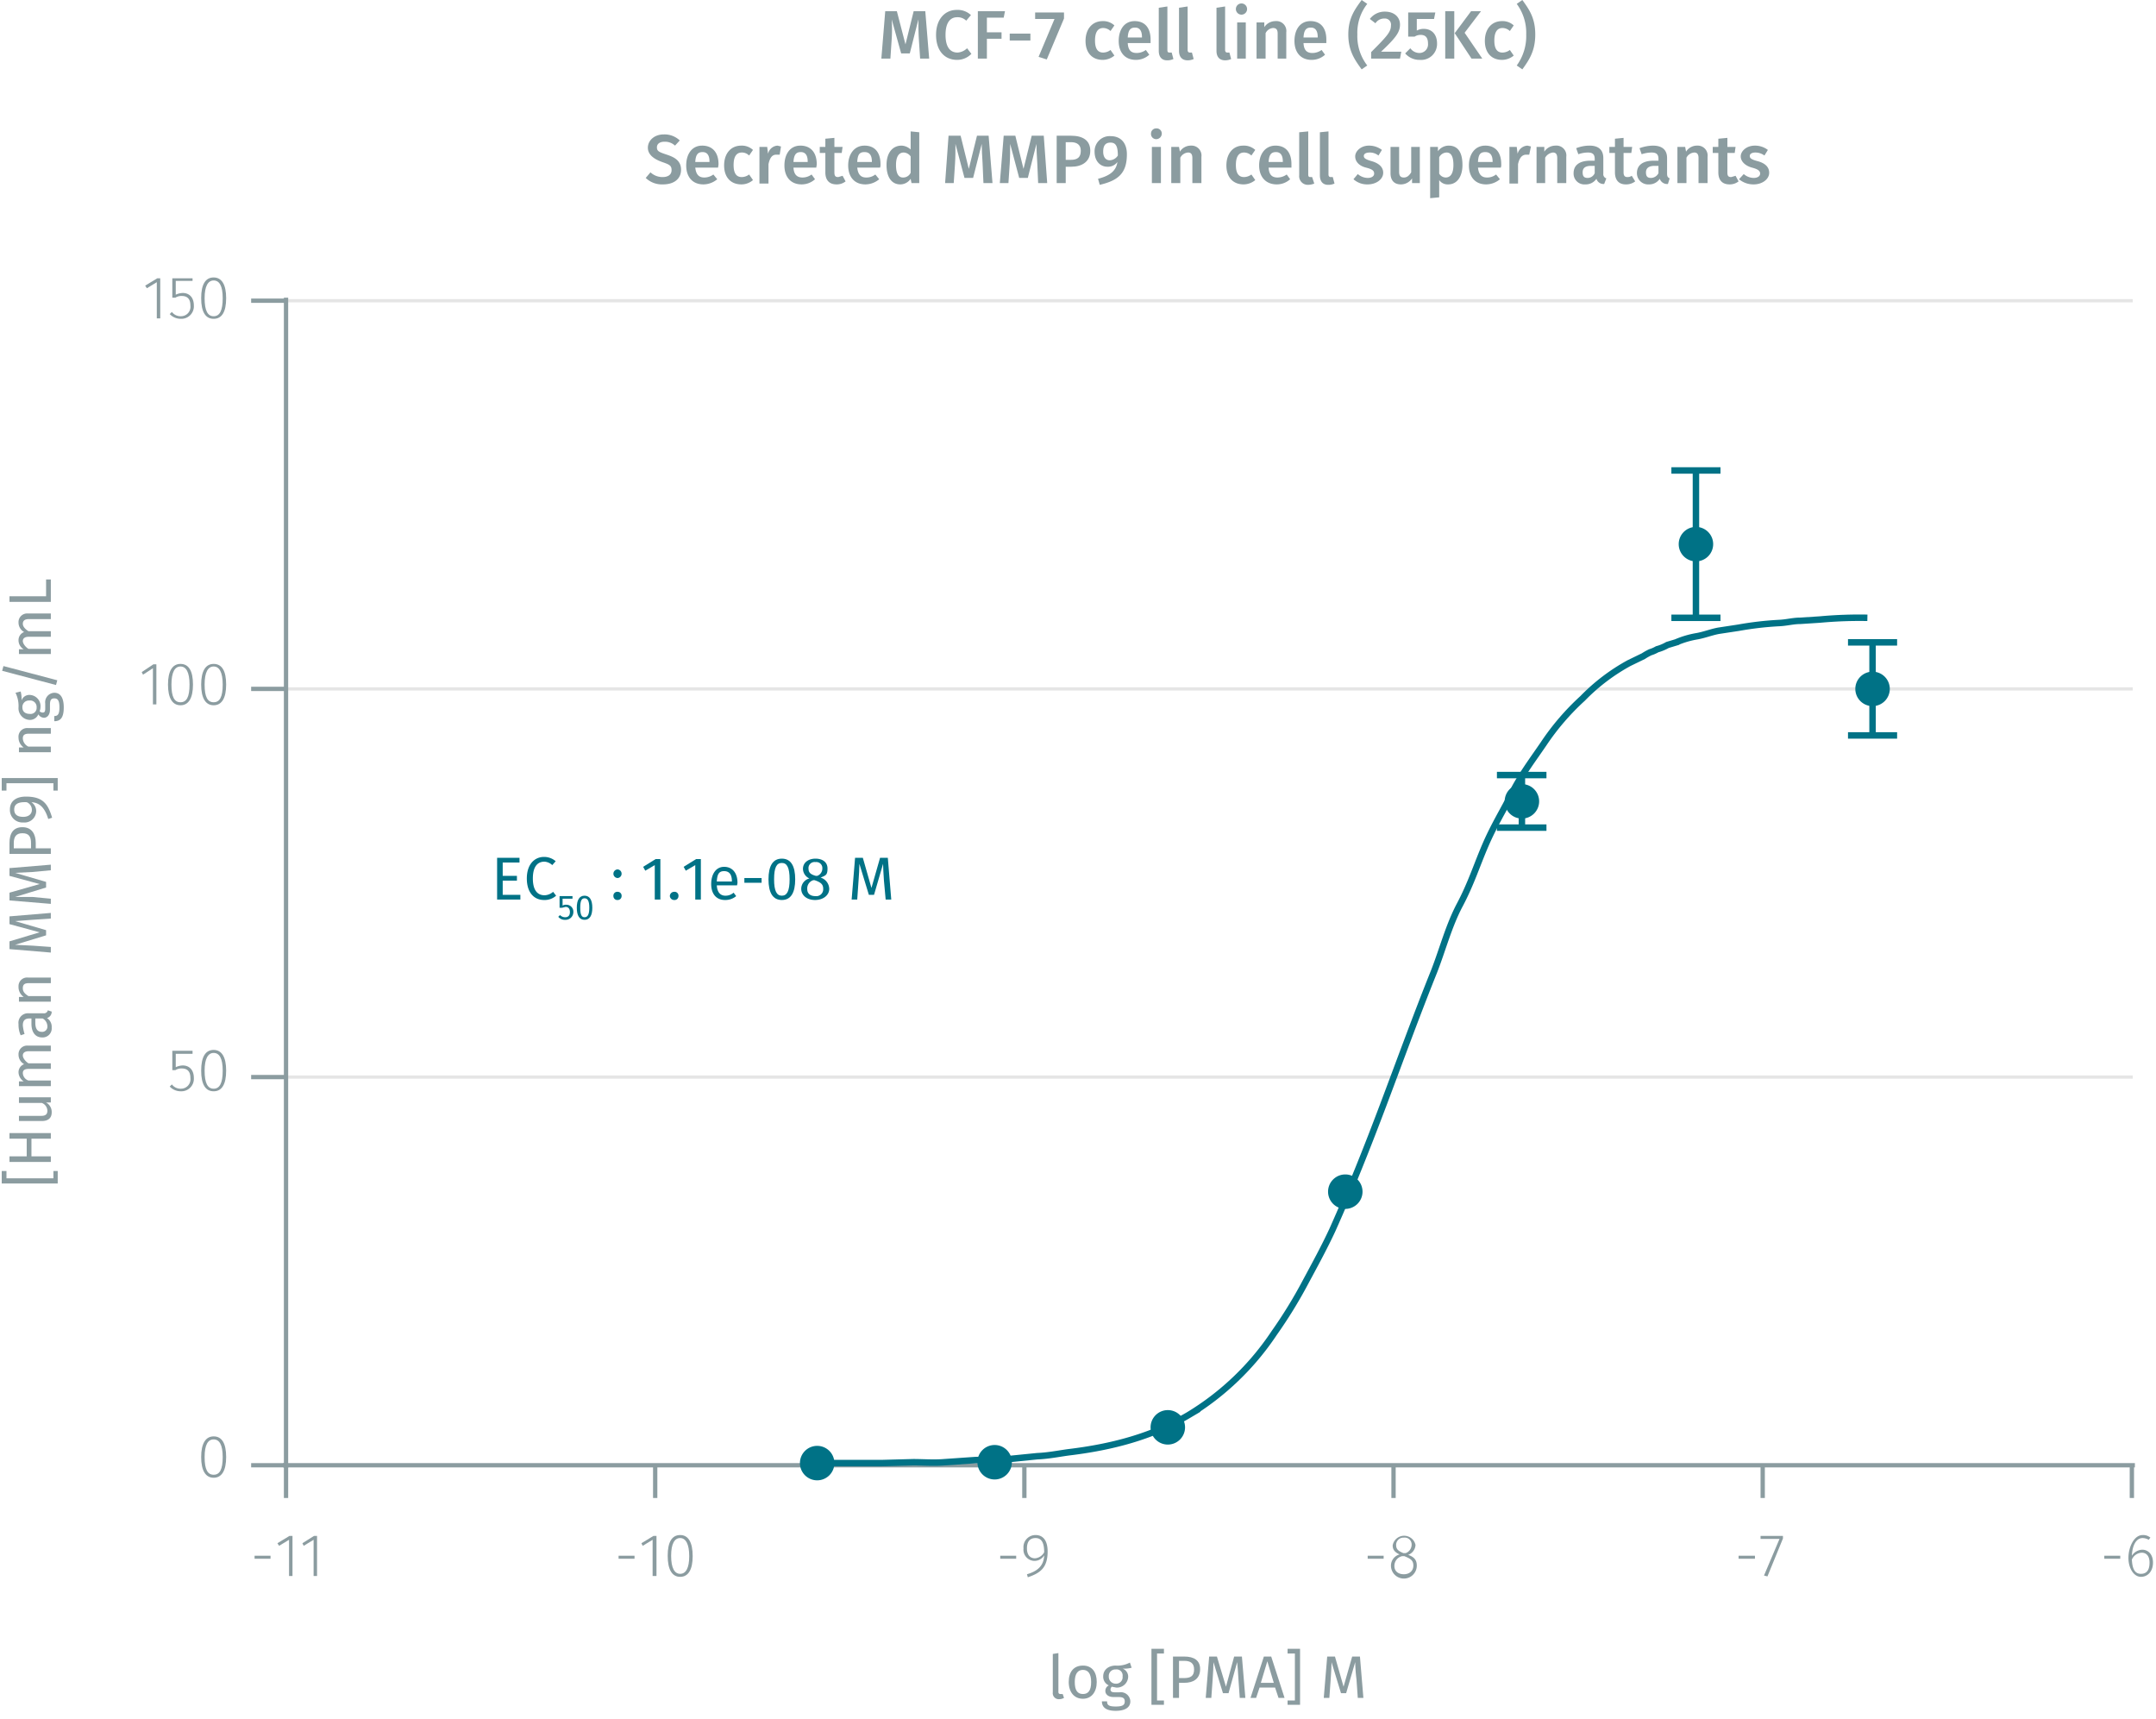 <?xml version="1.0" encoding="utf-8"?><svg version="1.1" xmlns="http://www.w3.org/2000/svg" xmlns:xlink="http://www.w3.org/1999/xlink" viewBox="0 0 500.5 399"><defs><symbol id="_1-deep-blue-circle" data-name="1-deep-blue-circle" viewBox="0 0 8 8"><path d="M8,4A4,4,0,1,1,4,0,4,4,0,0,1,8,4" fill="#007286" fill-rule="evenodd"/></symbol></defs><title>assay-validation</title><line x1="66.4" y1="250" x2="495.1" y2="250" fill="none" stroke="#e5e5e5" stroke-miterlimit="10" stroke-width="0.75"/><line x1="66.4" y1="159.9" x2="495.1" y2="159.9" fill="none" stroke="#e5e5e5" stroke-miterlimit="10" stroke-width="0.75"/><line x1="66.4" y1="69.8" x2="495.1" y2="69.8" fill="none" stroke="#e5e5e5" stroke-miterlimit="10" stroke-width="0.75"/><path d="M62.8,361.1v.7H59.1v-.7Z" fill="#8b9ca0"/><path d="M67.1,365.8v-8.4l-2.3,1.4-.4-.6,2.8-1.7h.7v9.3Z" fill="#8b9ca0"/><path d="M72.8,365.8v-8.4l-2.3,1.4-.3-.6,2.7-1.7h.7v9.3Z" fill="#8b9ca0"/><path d="M147.3,361.1v.7h-3.7v-.7Z" fill="#8b9ca0"/><path d="M151.5,365.8v-8.4l-2.3,1.4-.3-.6,2.8-1.7h.7v9.3Z" fill="#8b9ca0"/><path d="M160.8,361.2c0,3.1-1,4.8-2.9,4.8s-2.9-1.7-2.9-4.9,1-4.8,2.9-4.8S160.8,358,160.8,361.2Zm-5-.1c0,2.9.8,4.2,2.1,4.2s2.1-1.3,2.1-4.1-.8-4.2-2.1-4.2S155.8,358.3,155.8,361.1Z" fill="#8b9ca0"/><path d="M235.9,361.1v.7h-3.7v-.7Z" fill="#8b9ca0"/><path d="M243.2,360.1c0,3.7-1.6,5-4.6,6l-.2-.7c2.4-.7,3.9-1.9,4-4.4a2.6,2.6,0,0,1-2.3,1.3,2.6,2.6,0,0,1-2.5-2.9,2.8,2.8,0,0,1,2.8-3.1C242.3,356.3,243.2,357.8,243.2,360.1Zm-.8.2c0-2.2-.6-3.3-2-3.3s-2,.9-2,2.4.7,2.3,1.9,2.3A2.7,2.7,0,0,0,242.4,360.3Z" fill="#8b9ca0"/><path d="M321.2,361.1v.7h-3.7v-.7Z" fill="#8b9ca0"/><path d="M328.9,363.4a3,3,0,0,1-6,0,2.7,2.7,0,0,1,2-2.6c-1.1-.5-1.6-1.1-1.6-2.1a2.7,2.7,0,0,1,5.3-.1,2.6,2.6,0,0,1-1.7,2.3C328.3,361.4,328.9,362.1,328.9,363.4Zm-.8,0c0-1.2-.6-1.6-2.1-2.2h-.5a2.3,2.3,0,0,0-1.8,2.3c0,1.2.9,1.9,2.2,1.9S328.1,364.6,328.1,363.4Zm-2.3-2.9h.5a2.1,2.1,0,0,0,1.4-1.9,1.6,1.6,0,0,0-1.8-1.7,1.7,1.7,0,0,0-1.8,1.7C324.1,359.6,324.6,360,325.8,360.5Z" fill="#8b9ca0"/><path d="M407.4,361.1v.7h-3.8v-.7Z" fill="#8b9ca0"/><path d="M410.3,365.9l-.8-.2,3.6-8.5h-4.4v-.7h5.2v.6Z" fill="#8b9ca0"/><path d="M492.2,361.1v.7h-3.7v-.7Z" fill="#8b9ca0"/><path d="M499.8,362.7c0,2-1.2,3.3-2.8,3.3s-2.9-1.9-2.9-4.4,1.3-5.3,3.3-5.3a2.6,2.6,0,0,1,1.8.6l-.4.5a2.9,2.9,0,0,0-1.4-.4c-1.5,0-2.4,1.7-2.5,4.1a3,3,0,0,1,2.4-1.4C498.6,359.7,499.8,360.7,499.8,362.7Zm-.8,0c0-1.6-.8-2.3-1.8-2.3a2.6,2.6,0,0,0-2.3,1.6c.1,2,.6,3.3,2.1,3.3S499,364.2,499,362.7Z" fill="#8b9ca0"/><path d="M65.7,340.1H495.6m-429.2,0v7.6m85.7-7.6v7.6m85.7-7.6v7.6m85.7-7.6v7.6m85.7-7.6v7.6m85.7-7.6v7.6" fill="none" stroke="#8b9ca0" stroke-miterlimit="10"/><path d="M52.5,338.2c0,3.1-1,4.8-2.9,4.8s-2.9-1.7-2.9-4.8,1-4.8,2.9-4.8S52.5,335,52.5,338.2Zm-5,0c0,2.9.7,4.1,2.1,4.1s2.1-1.2,2.1-4.1-.8-4.1-2.1-4.1S47.5,335.3,47.5,338.2Z" fill="#8b9ca0"/><path d="M40.8,244.6v3.1a4.2,4.2,0,0,1,1.6-.4c1.6,0,2.6,1.1,2.6,2.9a2.9,2.9,0,0,1-3,3.1,3.5,3.5,0,0,1-2.6-1.1l.5-.5a2.5,2.5,0,0,0,2.1,1,2.2,2.2,0,0,0,2.2-2.5c0-1.6-.8-2.2-2-2.2a2.6,2.6,0,0,0-1.5.4H40v-4.5h4.7v.7Z" fill="#8b9ca0"/><path d="M52.5,248.5c0,3.2-1,4.8-2.9,4.8s-2.9-1.6-2.9-4.8,1-4.8,2.9-4.8S52.5,245.4,52.5,248.5Zm-5,0c0,2.9.7,4.2,2.1,4.2s2.1-1.3,2.1-4.2-.8-4.1-2.1-4.1S47.5,245.7,47.5,248.5Z" fill="#8b9ca0"/><path d="M35.5,163.5v-8.4l-2.3,1.5-.3-.6,2.7-1.8h.7v9.3Z" fill="#8b9ca0"/><path d="M44.8,158.9c0,3.1-1,4.8-2.9,4.8S39,162,39,158.9s1-4.8,2.9-4.8S44.8,155.7,44.8,158.9Zm-5,0c0,2.9.7,4.1,2.1,4.1s2.1-1.2,2.1-4.1-.8-4.2-2.1-4.2S39.8,156,39.8,158.9Z" fill="#8b9ca0"/><path d="M52.5,158.9c0,3.1-1,4.8-2.9,4.8s-2.9-1.7-2.9-4.8,1-4.8,2.9-4.8S52.5,155.7,52.5,158.9Zm-5,0c0,2.9.7,4.1,2.1,4.1s2.1-1.2,2.1-4.1-.8-4.2-2.1-4.2S47.5,156,47.5,158.9Z" fill="#8b9ca0"/><path d="M36.4,73.9V65.5l-2.3,1.4-.4-.6,2.8-1.7h.7v9.3Z" fill="#8b9ca0"/><path d="M40.8,65.2v3.2a4.2,4.2,0,0,1,1.6-.4C44,68,45,69.1,45,70.9A2.9,2.9,0,0,1,42,74a3.5,3.5,0,0,1-2.6-1.1l.5-.5a2.5,2.5,0,0,0,2.1,1,2.2,2.2,0,0,0,2.2-2.5c0-1.6-.8-2.2-2-2.2a2.6,2.6,0,0,0-1.5.4H40V64.6h4.7v.6Z" fill="#8b9ca0"/><path d="M52.5,69.2c0,3.2-1,4.8-2.9,4.8s-2.9-1.6-2.9-4.8,1-4.8,2.9-4.8S52.5,66.1,52.5,69.2Zm-5,0c0,2.9.7,4.2,2.1,4.2s2.1-1.3,2.1-4.2-.8-4.1-2.1-4.1S47.5,66.4,47.5,69.2Z" fill="#8b9ca0"/><path d="M66.4,340.7V69.1m0,271H58.3M66.4,250H58.3m8.1-90.1H58.3m8.1-90.1H58.3" fill="none" stroke="#8b9ca0" stroke-miterlimit="10"/><path d="M189.7,339.6h14.9l7.4-.2c2.3,0,4.8.2,7.2,0l7.2-.5c2.5-.1,4.9.1,7.4-.2l7-.7c2.5-.1,5-.6,7.2-.9,10-1.2,19.4-3.6,28-8.7a63.1,63.1,0,0,0,19.8-19,108,108,0,0,0,7.2-11.7c2.2-4.1,4.4-8.1,6.3-12.2,4.3-9.6,8.1-19.2,11.8-29s7.7-20.8,11.8-31c2-5.1,3.4-10.6,6-15.5s4-9.4,6-14,4.1-7.9,6.1-11.9,4.7-7.6,7.3-11.4a57.3,57.3,0,0,1,9.1-10.6,45.3,45.3,0,0,1,10.8-8.2l3.3-1.6a12.9,12.9,0,0,1,1.6-.9,7.7,7.7,0,0,0,1.6-.7,10.1,10.1,0,0,0,2.4-1l2-.6a21,21,0,0,1,4.7-1.4c1.8-.3,3.5-1,5.2-1.3l4.6-.7a76.2,76.2,0,0,1,9.6-1.1c1.7-.1,3.1-.5,4.7-.5l4.6-.3a100.2,100.2,0,0,1,11-.4" fill="none" stroke="#007286" stroke-miterlimit="10" stroke-width="1.5"/><line x1="353.3" y1="179.9" x2="353.3" y2="186" fill="none" stroke="#007286" stroke-miterlimit="10" stroke-width="1.5"/><line x1="347.5" y1="179.9" x2="359" y2="179.9" fill="none" stroke="#007286" stroke-miterlimit="10" stroke-width="1.5"/><line x1="353.3" y1="186" x2="353.3" y2="192.1" fill="none" stroke="#007286" stroke-miterlimit="10" stroke-width="1.5"/><line x1="347.5" y1="192.1" x2="359" y2="192.1" fill="none" stroke="#007286" stroke-miterlimit="10" stroke-width="1.5"/><line x1="393.7" y1="109.2" x2="393.7" y2="126.3" fill="none" stroke="#007286" stroke-miterlimit="10" stroke-width="1.5"/><line x1="388" y1="109.2" x2="399.4" y2="109.2" fill="none" stroke="#007286" stroke-miterlimit="10" stroke-width="1.5"/><line x1="393.7" y1="126.3" x2="393.7" y2="143.4" fill="none" stroke="#007286" stroke-miterlimit="10" stroke-width="1.5"/><line x1="388" y1="143.4" x2="399.4" y2="143.4" fill="none" stroke="#007286" stroke-miterlimit="10" stroke-width="1.5"/><line x1="434.7" y1="149.1" x2="434.7" y2="159.9" fill="none" stroke="#007286" stroke-miterlimit="10" stroke-width="1.5"/><line x1="429" y1="149.1" x2="440.4" y2="149.1" fill="none" stroke="#007286" stroke-miterlimit="10" stroke-width="1.5"/><line x1="434.7" y1="159.9" x2="434.7" y2="170.7" fill="none" stroke="#007286" stroke-miterlimit="10" stroke-width="1.5"/><line x1="429" y1="170.7" x2="440.4" y2="170.7" fill="none" stroke="#007286" stroke-miterlimit="10" stroke-width="1.5"/><path d="M213.6,13.6,213.3,9c-.1-1.6-.1-3.3-.1-4.5l-2,7.9h-2L207,4.5a35.3,35.3,0,0,1,0,4.6l-.3,4.5h-2.1l.9-11h2.7l2,7.7,1.9-7.7h2.7l.9,11Z" fill="#8b9ca0"/><path d="M225.4,3.5l-1.1,1.3a2.8,2.8,0,0,0-2.1-.8c-1.5,0-2.7,1.1-2.7,4.1s1.2,4.1,2.8,4.1a3.5,3.5,0,0,0,2.2-1l1,1.3a4.6,4.6,0,0,1-3.3,1.4c-2.9,0-4.9-2.1-4.9-5.8s2.1-5.8,4.8-5.8A4.5,4.5,0,0,1,225.4,3.5Z" fill="#8b9ca0"/><path d="M229.1,4.1V7.5h3.4V9h-3.4v4.6H227V2.6h6.3L233,4.1Z" fill="#8b9ca0"/><path d="M239.2,7.8V9.4h-4.8V7.8Z" fill="#8b9ca0"/><path d="M243,13.8l-1.9-.6,3.7-8.8h-4.5V2.9H247V4.3Z" fill="#8b9ca0"/><path d="M258.7,5.9l-.9,1.3a2.5,2.5,0,0,0-1.7-.7c-1.2,0-1.9.9-1.9,2.9s.7,2.8,1.9,2.8a2.9,2.9,0,0,0,1.7-.6l.9,1.3a4.3,4.3,0,0,1-2.7,1c-2.5,0-4-1.7-4-4.4s1.5-4.6,4-4.6A3.8,3.8,0,0,1,258.7,5.9Z" fill="#8b9ca0"/><path d="M267.1,10h-5.3c.1,1.8.9,2.3,2.1,2.3a3.7,3.7,0,0,0,2.1-.7l.8,1.1a4.6,4.6,0,0,1-3.1,1.2c-2.6,0-4-1.8-4-4.4s1.3-4.6,3.7-4.6,3.7,1.6,3.7,4.3Zm-2-1.4c0-1.4-.5-2.2-1.6-2.2s-1.6.6-1.7,2.3h3.3Z" fill="#8b9ca0"/><path d="M271.5,12.2h.5l.4,1.5a3.3,3.3,0,0,1-1.5.3c-1.2,0-1.9-.8-1.9-2.2V1.8l2-.3V11.6C271,12,271.1,12.2,271.5,12.2Z" fill="#8b9ca0"/><path d="M276.2,12.2h.5l.4,1.5a3.2,3.2,0,0,1-1.4.3c-1.3,0-2-.8-2-2.2V1.8l2-.3V11.6C275.7,12,275.9,12.2,276.2,12.2Z" fill="#8b9ca0"/><path d="M284.9,12.2h.5l.4,1.5a3.2,3.2,0,0,1-1.4.3c-1.3,0-2-.8-2-2.2V1.8l2-.3V11.6C284.4,12,284.6,12.2,284.9,12.2Z" fill="#8b9ca0"/><path d="M289.5,2.1a1.3,1.3,0,0,1-2.6,0,1.3,1.3,0,0,1,2.6,0Zm-2.3,11.5V5.2h2v8.4Z" fill="#8b9ca0"/><path d="M298.6,7.5v6.1h-2V7.8c0-1-.4-1.3-1.1-1.3a2.1,2.1,0,0,0-1.7,1.2v5.9h-2.1V5.2h1.8V6.3a3.1,3.1,0,0,1,2.6-1.4A2.3,2.3,0,0,1,298.6,7.5Z" fill="#8b9ca0"/><path d="M307.9,10h-5.3c.1,1.8.9,2.3,2.1,2.3a3.7,3.7,0,0,0,2.1-.7l.8,1.1a4.6,4.6,0,0,1-3.1,1.2c-2.6,0-4-1.8-4-4.4s1.3-4.6,3.7-4.6,3.7,1.6,3.7,4.3Zm-2-1.4c0-1.4-.5-2.2-1.6-2.2s-1.6.6-1.7,2.3h3.3Z" fill="#8b9ca0"/><path d="M315.1,8a11.1,11.1,0,0,0,2.3,7.2l-1.3.9c-1.6-2.2-3.1-4.3-3.1-8.1s1.5-5.8,3.1-8l1.3.9A10.8,10.8,0,0,0,315.1,8Z" fill="#8b9ca0"/><path d="M325,5.7c0,1.8-1,3.1-4.4,6.3h4.7l-.3,1.6h-6.7V12.1c3.7-3.7,4.6-4.7,4.6-6.2a1.4,1.4,0,0,0-1.5-1.6,2.4,2.4,0,0,0-2.1,1.1l-1.3-1a4.3,4.3,0,0,1,3.5-1.7C323.7,2.7,325,4,325,5.7Z" fill="#8b9ca0"/><path d="M328.9,4.4V7.1a3.2,3.2,0,0,1,1.6-.4c1.8,0,3.1,1.2,3.1,3.4a3.7,3.7,0,0,1-4,3.8,4.4,4.4,0,0,1-3.4-1.5l1.2-1.2a2.6,2.6,0,0,0,2.1,1.1,2,2,0,0,0,2-2.2c0-1.5-.7-2-1.7-2a2.5,2.5,0,0,0-1.4.4h-1.5V2.9h6.3l-.3,1.5Z" fill="#8b9ca0"/><path d="M335.5,13.6V2.6h2.1v11Zm8.6,0h-2.5l-3.9-5.9,3.8-5.1h2.3l-3.8,5Z" fill="#8b9ca0"/><path d="M351.4,5.9l-.9,1.3a2.5,2.5,0,0,0-1.7-.7c-1.2,0-1.9.9-1.9,2.9s.7,2.8,1.9,2.8a2.9,2.9,0,0,0,1.7-.6l.9,1.3a4.3,4.3,0,0,1-2.7,1c-2.5,0-4-1.7-4-4.4s1.5-4.6,4-4.6A3.8,3.8,0,0,1,351.4,5.9Z" fill="#8b9ca0"/><path d="M356.4,8c0,3.8-1.4,5.9-3,8.1l-1.3-.9A11.6,11.6,0,0,0,354.3,8,11.3,11.3,0,0,0,352.1.9l1.3-.9C355,2.2,356.4,4.2,356.4,8Z" fill="#8b9ca0"/><path d="M157.8,32.6l-1.1,1.2a3.4,3.4,0,0,0-2.5-.9c-.9,0-1.7.4-1.7,1.3s.5,1.1,2.3,1.7,3.3,1.4,3.3,3.5-1.6,3.4-4.2,3.4a5.4,5.4,0,0,1-4-1.5L151,40a4.1,4.1,0,0,0,2.8,1.1c1.2,0,2.1-.5,2.1-1.6s-.5-1.3-2.2-1.9-3.3-1.6-3.3-3.3,1.5-3.1,3.7-3.1A5.1,5.1,0,0,1,157.8,32.6Z" fill="#8b9ca0"/><path d="M166.7,38.9h-5.3c.2,1.8,1,2.3,2.1,2.3a3.5,3.5,0,0,0,2.1-.7l.9,1.1a5,5,0,0,1-3.2,1.2c-2.6,0-4-1.8-4-4.4s1.3-4.6,3.7-4.6,3.8,1.6,3.8,4.3C166.8,38.4,166.7,38.7,166.7,38.9Zm-2-1.4c0-1.4-.5-2.2-1.6-2.2s-1.6.6-1.7,2.3h3.3Z" fill="#8b9ca0"/><path d="M174.8,34.8l-.9,1.3a2.3,2.3,0,0,0-1.7-.7c-1.2,0-1.9.9-1.9,2.9s.7,2.8,1.9,2.8a2.9,2.9,0,0,0,1.7-.6l.9,1.3a4.1,4.1,0,0,1-2.7,1c-2.5,0-4-1.7-4-4.4s1.5-4.6,4-4.6A3.8,3.8,0,0,1,174.8,34.8Z" fill="#8b9ca0"/><path d="M181.3,34l-.3,1.9h-.8c-1,0-1.5.8-1.8,2.2v4.5h-2.1V34.1h1.8l.2,1.6a2.4,2.4,0,0,1,2.2-1.9Z" fill="#8b9ca0"/><path d="M189.5,38.9h-5.3c.1,1.8,1,2.3,2.1,2.3a3.5,3.5,0,0,0,2.1-.7l.8,1.1a4.6,4.6,0,0,1-3.1,1.2c-2.6,0-4-1.8-4-4.4s1.3-4.6,3.7-4.6,3.8,1.6,3.8,4.3C189.6,38.4,189.5,38.7,189.5,38.9Zm-2-1.4c0-1.4-.5-2.2-1.6-2.2s-1.6.6-1.7,2.3h3.3Z" fill="#8b9ca0"/><path d="M194.2,42.8c-1.7,0-2.6-1-2.6-2.8V35.5h-1.3V34.1h1.3V32.2l2.1-.2v2.1h1.9l-.2,1.4h-1.7V40c0,.8.2,1.1.9,1.1l1-.3.7,1.3A3.3,3.3,0,0,1,194.2,42.8Z" fill="#8b9ca0"/><path d="M204.3,38.9H199c.2,1.8,1,2.3,2.1,2.3a3.3,3.3,0,0,0,2.1-.7l.9,1.1a5,5,0,0,1-3.2,1.2c-2.6,0-4-1.8-4-4.4s1.4-4.6,3.8-4.6,3.7,1.6,3.7,4.3A1.9,1.9,0,0,1,204.3,38.9Zm-1.9-1.4c0-1.4-.5-2.2-1.7-2.2s-1.6.6-1.7,2.3h3.4Z" fill="#8b9ca0"/><path d="M213.4,42.5h-1.8l-.2-1a2.9,2.9,0,0,1-2.4,1.3c-2.1,0-3.2-1.8-3.2-4.5s1.3-4.5,3.5-4.5a3.3,3.3,0,0,1,2.1.9V30.5l2,.2Zm-2-2.4V36.3a2.1,2.1,0,0,0-1.6-.9c-1.1,0-1.8.9-1.8,2.9s.6,2.9,1.6,2.9A1.9,1.9,0,0,0,211.4,40.1Z" fill="#8b9ca0"/><path d="M228.3,42.5l-.2-4.6c-.1-1.6-.2-3.3-.2-4.5l-2,7.9h-2l-2.1-7.9c0,1.5,0,3-.1,4.6l-.3,4.5h-2l.8-11H223l1.9,7.7,1.9-7.7h2.7l.9,11Z" fill="#8b9ca0"/><path d="M241,42.5l-.2-4.6c-.1-1.6-.2-3.3-.2-4.5l-2,7.9h-2l-2.1-7.9c0,1.5,0,3-.1,4.6l-.3,4.5h-2l.9-11h2.7l1.9,7.7,1.9-7.7h2.8l.8,11Z" fill="#8b9ca0"/><path d="M253.1,35c0,2.5-1.9,3.7-4.4,3.7h-1.3v3.8h-2.1v-11h3.3C251.4,31.5,253.1,32.6,253.1,35Zm-2.2,0c0-1.4-.9-2-2.3-2h-1.2v4.1h1.2C250,37.1,250.9,36.6,250.9,35Z" fill="#8b9ca0"/><path d="M261.6,35.8c0,4.4-2,6.1-6.3,7.1l-.4-1.4c2.7-.7,4.2-1.8,4.5-3.9a2.7,2.7,0,0,1-2.3,1.1c-1.7,0-3-1.3-3-3.5a3.5,3.5,0,0,1,3.7-3.6C260.3,31.6,261.6,33.3,261.6,35.8Zm-2.1.3c0-2.2-.5-3-1.7-3s-1.7.7-1.7,2.1.7,2,1.5,2A2.3,2.3,0,0,0,259.5,36.1Z" fill="#8b9ca0"/><path d="M269.7,31a1.3,1.3,0,0,1-1.3,1.3,1.2,1.2,0,0,1-1.2-1.3,1.2,1.2,0,0,1,1.2-1.2A1.2,1.2,0,0,1,269.7,31Zm-2.3,11.5V34.1h2.1v8.4Z" fill="#8b9ca0"/><path d="M278.9,36.4v6.1h-2.1V36.7c0-1-.4-1.3-1-1.3a2.2,2.2,0,0,0-1.8,1.2v5.9h-2.1V34.1h1.8l.2,1.1a3,3,0,0,1,2.6-1.4A2.3,2.3,0,0,1,278.9,36.4Z" fill="#8b9ca0"/><path d="M291.4,34.8l-.9,1.3a2.5,2.5,0,0,0-1.7-.7c-1.2,0-1.9.9-1.9,2.9s.7,2.8,1.9,2.8a2.9,2.9,0,0,0,1.7-.6l.9,1.3a4.3,4.3,0,0,1-2.7,1c-2.5,0-4-1.7-4-4.4s1.5-4.6,3.9-4.6A3.9,3.9,0,0,1,291.4,34.8Z" fill="#8b9ca0"/><path d="M299.8,38.9h-5.3c.1,1.8.9,2.3,2.1,2.3a3.7,3.7,0,0,0,2.1-.7l.8,1.1a4.6,4.6,0,0,1-3.1,1.2c-2.6,0-4.1-1.8-4.1-4.4s1.4-4.6,3.8-4.6,3.7,1.6,3.7,4.3Zm-2-1.4c0-1.4-.5-2.2-1.6-2.2s-1.6.6-1.7,2.3h3.3Z" fill="#8b9ca0"/><path d="M304.2,41.1h.4l.5,1.5a3.7,3.7,0,0,1-1.5.3,2,2,0,0,1-2-2.2V30.7l2.1-.2v10C303.7,40.9,303.8,41.1,304.2,41.1Z" fill="#8b9ca0"/><path d="M308.9,41.1h.5l.4,1.5a3.3,3.3,0,0,1-1.5.3c-1.2,0-1.9-.8-1.9-2.2V30.7l2-.2v10C308.4,40.9,308.6,41.1,308.9,41.1Z" fill="#8b9ca0"/><path d="M320.8,34.8l-.8,1.3a3.2,3.2,0,0,0-2-.7c-.9,0-1.4.3-1.4.8s.4.8,1.8,1.2,2.7,1.2,2.7,2.7-1.6,2.7-3.6,2.7a4.7,4.7,0,0,1-3.3-1.2l1-1.2a3.6,3.6,0,0,0,2.3.9c.9,0,1.5-.4,1.5-1s-.3-1-1.9-1.4-2.5-1.4-2.5-2.6,1.3-2.5,3.2-2.5A4.9,4.9,0,0,1,320.8,34.8Z" fill="#8b9ca0"/><path d="M327.8,42.5V41.4a3.1,3.1,0,0,1-2.6,1.4c-1.6,0-2.4-1-2.4-2.6V34.1h2v5.8c0,1,.4,1.3,1.1,1.3s1.2-.4,1.7-1.2V34.1h2v8.4Z" fill="#8b9ca0"/><path d="M339.5,38.3c0,2.6-1.2,4.5-3.3,4.5a2.4,2.4,0,0,1-2.1-1v4L332,46V34.1h1.8v1a3.1,3.1,0,0,1,2.5-1.3C338.6,33.8,339.5,35.6,339.5,38.3Zm-2.1,0c0-2.1-.6-2.9-1.6-2.9a2,2,0,0,0-1.7,1.1v3.8a1.8,1.8,0,0,0,1.5.9C336.7,41.2,337.4,40.3,337.4,38.3Z" fill="#8b9ca0"/><path d="M348.4,38.9h-5.3c.2,1.8,1,2.3,2.1,2.3a3.3,3.3,0,0,0,2.1-.7l.9,1.1a5,5,0,0,1-3.2,1.2c-2.6,0-4-1.8-4-4.4s1.4-4.6,3.8-4.6,3.7,1.6,3.7,4.3A1.9,1.9,0,0,1,348.4,38.9Zm-1.9-1.4c0-1.4-.5-2.2-1.7-2.2s-1.6.6-1.7,2.3h3.4Z" fill="#8b9ca0"/><path d="M355.4,34l-.4,1.9h-.7c-1,0-1.6.8-1.9,2.2v4.5h-2V34.1h1.7l.2,1.6a2.5,2.5,0,0,1,2.3-1.9Z" fill="#8b9ca0"/><path d="M363.6,36.4v6.1h-2.1V36.7c0-1-.4-1.3-1-1.3a2.4,2.4,0,0,0-1.8,1.2v5.9h-2V34.1h1.8v1.1a3.1,3.1,0,0,1,2.6-1.4A2.3,2.3,0,0,1,363.6,36.4Z" fill="#8b9ca0"/><path d="M372.9,41.4l-.5,1.3a1.7,1.7,0,0,1-1.8-1.2,3,3,0,0,1-2.6,1.3,2.5,2.5,0,0,1-2.7-2.6c0-1.9,1.4-2.9,3.9-2.9h1v-.4c0-1.1-.5-1.5-1.6-1.5a6.9,6.9,0,0,0-2.2.4l-.5-1.4a8.5,8.5,0,0,1,3.1-.6c2.2,0,3.2,1.1,3.2,2.9v3.6A1,1,0,0,0,372.9,41.4Zm-2.7-1.2V38.5h-.8c-1.4,0-2,.5-2,1.5s.4,1.3,1.2,1.3A1.8,1.8,0,0,0,370.2,40.2Z" fill="#8b9ca0"/><path d="M377.4,42.8c-1.6,0-2.5-1-2.5-2.8V35.5h-1.3V34.1h1.3V32.2l2-.2v2.1h2l-.2,1.4h-1.8V40c0,.8.3,1.1.9,1.1a1.7,1.7,0,0,0,1-.3l.8,1.3A3.4,3.4,0,0,1,377.4,42.8Z" fill="#8b9ca0"/><path d="M387.6,41.4l-.4,1.3a1.8,1.8,0,0,1-1.9-1.2,2.9,2.9,0,0,1-2.5,1.3,2.6,2.6,0,0,1-2.8-2.6c0-1.9,1.4-2.9,3.9-2.9H385v-.4c0-1.1-.5-1.5-1.6-1.5a7.4,7.4,0,0,0-2.3.4l-.5-1.4a9.4,9.4,0,0,1,3.1-.6c2.3,0,3.3,1.1,3.3,2.9v3.6C387,41,387.2,41.2,387.6,41.4ZM385,40.2V38.5h-.9c-1.3,0-2,.5-2,1.5s.4,1.3,1.2,1.3A2,2,0,0,0,385,40.2Z" fill="#8b9ca0"/><path d="M396.4,36.4v6.1h-2.1V36.7c0-1-.4-1.3-1-1.3a2.2,2.2,0,0,0-1.8,1.2v5.9h-2.1V34.1h1.8l.2,1.1a3,3,0,0,1,2.6-1.4A2.3,2.3,0,0,1,396.4,36.4Z" fill="#8b9ca0"/><path d="M401.5,42.8c-1.7,0-2.6-1-2.6-2.8V35.5h-1.3V34.1h1.3V32.2L401,32v2.1h1.9l-.2,1.4H401V40c0,.8.2,1.1.9,1.1l1-.3.7,1.3A3.3,3.3,0,0,1,401.5,42.8Z" fill="#8b9ca0"/><path d="M410.4,34.8l-.8,1.3a3.5,3.5,0,0,0-2.1-.7c-.8,0-1.3.3-1.3.8s.3.8,1.8,1.2,2.7,1.2,2.7,2.7-1.6,2.7-3.6,2.7a5.2,5.2,0,0,1-3.4-1.2l1.1-1.2a3.6,3.6,0,0,0,2.3.9c.9,0,1.5-.4,1.5-1s-.4-1-1.9-1.4-2.6-1.4-2.6-2.6,1.3-2.5,3.3-2.5A4.9,4.9,0,0,1,410.4,34.8Z" fill="#8b9ca0"/><path d="M246.2,393.2h.5l.3.9a2.3,2.3,0,0,1-1.1.3,1.4,1.4,0,0,1-1.5-1.6v-8.9l1.3-.2v9C245.7,393,245.8,393.2,246.2,393.2Z" fill="#8b9ca0"/><path d="M254.6,390.4c0,2.3-1.2,3.9-3.2,3.9s-3.3-1.5-3.3-3.9,1.2-3.8,3.3-3.8S254.6,388.1,254.6,390.4Zm-5.1,0c0,1.9.6,2.8,1.9,2.8s1.9-.9,1.9-2.8-.7-2.8-1.9-2.8S249.5,388.5,249.5,390.4Z" fill="#8b9ca0"/><path d="M260.6,387.3a2,2,0,0,1,1.3,1.8,2.6,2.6,0,0,1-2.8,2.6l-1-.2a.9.9,0,0,0-.3.7c0,.3.2.6.9.6h1.2a2.2,2.2,0,0,1,2.5,2.1c0,1.4-1.2,2.2-3.4,2.2s-3.2-.8-3.2-2.2H257c0,.8.3,1.2,2,1.2s2.1-.4,2.1-1.2-.5-1-1.5-1h-1.1c-1.3,0-1.9-.7-1.9-1.4a1.4,1.4,0,0,1,.8-1.3,2.2,2.2,0,0,1-1.3-2.1c0-1.5,1.2-2.5,2.9-2.5a6.2,6.2,0,0,0,3.3-.7l.4,1.2A6.8,6.8,0,0,1,260.6,387.3Zm-3.2,1.8a1.6,1.6,0,0,0,1.6,1.7,1.5,1.5,0,0,0,1.6-1.7,1.4,1.4,0,0,0-1.6-1.6A1.5,1.5,0,0,0,257.4,389.1Z" fill="#8b9ca0"/><path d="M268.6,383.8v10.9h1.6v1h-2.9v-13h2.9v1.1Z" fill="#8b9ca0"/><path d="M278.6,387.4c0,2.3-1.6,3.2-3.7,3.2h-1.2v3.5h-1.4v-9.6h2.6C277.2,384.5,278.6,385.4,278.6,387.4Zm-1.4.1c0-1.5-.9-2-2.3-2h-1.2v4h1.1C276.3,389.5,277.2,389.1,277.2,387.5Z" fill="#8b9ca0"/><path d="M287.8,394.1l-.3-4.3c-.1-1.6-.2-3.2-.3-4l-2,7.2h-1.3l-2.2-7.2c0,1.1-.1,2.6-.2,4.1l-.3,4.2h-1.3l.8-9.6h1.8l2.1,7,1.9-7h1.8l.8,9.6Z" fill="#8b9ca0"/><path d="M292.4,391.7l-.8,2.4h-1.3l3.1-9.6h1.7l3.1,9.6h-1.4l-.8-2.4Zm1.8-6.1-1.5,5h3Z" fill="#8b9ca0"/><path d="M298.9,395.7v-1h1.7V383.8h-1.7v-1.1h2.9v13Z" fill="#8b9ca0"/><path d="M315.2,394.1l-.3-4.3a37.6,37.6,0,0,1-.3-4l-2.1,7.2h-1.2l-2.2-7.2c0,1.1-.1,2.6-.2,4.1l-.3,4.2h-1.3l.8-9.6h1.8l2,7,2-7h1.8l.8,9.6Z" fill="#8b9ca0"/><path d="M1.5,273.5H12.4v-1.7h1v2.9H.4v-2.9H1.5Z" fill="#8b9ca0"/><path d="M7.3,268.4h4.5v1.3H2.2v-1.3h4v-4.1h-4V263h9.6v1.3H7.3Z" fill="#8b9ca0"/><path d="M11.8,255.9H10.7a2.5,2.5,0,0,1,1.3,2.3c0,1.3-.8,2-2.3,2H4.4v-1.2H9.6c1,0,1.4-.4,1.4-1.2a2,2,0,0,0-1.3-1.8H4.4v-1.3h7.4Z" fill="#8b9ca0"/><path d="M6.5,242.7h5.3V244H6.7c-1.1,0-1.4.5-1.4,1s.5,1.3,1.3,1.8h5.2v1.3H6.7c-1.1,0-1.4.4-1.4,1a1.9,1.9,0,0,0,1.3,1.7h5.2v1.3H4.4V251H5.5a2.6,2.6,0,0,1-1.2-2.1,2,2,0,0,1,1.3-1.9,2.5,2.5,0,0,1-1.3-2.2A2,2,0,0,1,6.5,242.7Z" fill="#8b9ca0"/><path d="M11.1,234.5l.9.3a1.5,1.5,0,0,1-1.1,1.5,2.4,2.4,0,0,1,1.1,2.2,2.1,2.1,0,0,1-2.2,2.3c-1.6,0-2.5-1.2-2.5-3.2v-1.2H6.8c-1.1,0-1.5.6-1.5,1.6a10,10,0,0,0,.4,2l-.9.3a6,6,0,0,1-.5-2.6,2.2,2.2,0,0,1,2.4-2.5h3.4A.9.9,0,0,0,11.1,234.5Zm-1.2,1.9H8.2v1q0,2.1,1.5,2.1a1.2,1.2,0,0,0,1.3-1.3A2.1,2.1,0,0,0,9.9,236.4Z" fill="#8b9ca0"/><path d="M6.5,226.9h5.3v1.3H6.7c-1.1,0-1.4.4-1.4,1.2s.5,1.3,1.3,1.8h5.2v1.3H4.4v-1.1H5.5A2.8,2.8,0,0,1,4.3,229,2,2,0,0,1,6.5,226.9Z" fill="#8b9ca0"/><path d="M11.8,213.2l-4.3.3-4,.3,7.2,2.1v1.2l-7.2,2.2,4.1.2,4.2.3v1.3l-9.6-.8v-1.8l7-2.1-7-1.9v-1.8l9.6-.8Z" fill="#8b9ca0"/><path d="M11.8,202l-4.3.4-4,.2,7.2,2.1V206l-7.2,2.2H7.6l4.2.4v1.2l-9.6-.8v-1.8l7-2-7-1.9v-1.8l9.6-.8Z" fill="#8b9ca0"/><path d="M5.2,192c2.2,0,3.1,1.6,3.1,3.7v1.2h3.5v1.3H2.2v-2.5C2.2,193.4,3.1,192,5.2,192Zm0,1.4c-1.5,0-2,.9-2,2.3v1.2h4v-1.2C7.2,194.3,6.8,193.4,5.2,193.4Z" fill="#8b9ca0"/><path d="M6,184.9c3.8,0,5.1,1.5,6.1,4.9l-.9.3c-.7-2.3-1.8-3.8-3.9-3.9a2.5,2.5,0,0,1,1.1,2.1,2.7,2.7,0,0,1-3,2.6,2.9,2.9,0,0,1-3.1-3C2.3,185.9,3.8,184.9,6,184.9Zm.2,1.3c-2.1-.1-2.9.5-2.9,1.7s.8,1.7,2.1,1.7,2-.7,2-1.6A1.9,1.9,0,0,0,6.2,186.2Z" fill="#8b9ca0"/><path d="M13.4,183.5h-1v-1.7H1.5v1.7H.4v-2.9h13Z" fill="#8b9ca0"/><path d="M6.5,169h5.3v1.3H6.7c-1.1,0-1.4.4-1.4,1.1a2.2,2.2,0,0,0,1.3,1.9h5.2v1.3H4.4v-1.1H5.5a2.8,2.8,0,0,1-1.2-2.3A2,2,0,0,1,6.5,169Z" fill="#8b9ca0"/><path d="M5,162.6a1.9,1.9,0,0,1,1.9-1.3,2.6,2.6,0,0,1,2.5,2.8,3,3,0,0,1-.2,1,1.1,1.1,0,0,0,.7.3c.4,0,.6-.2.6-.9v-1.2a2.2,2.2,0,0,1,2.1-2.5c1.4,0,2.2,1.1,2.2,3.4s-.7,3.2-2.2,3.2v-1.2c.8,0,1.2-.4,1.2-2s-.4-2.1-1.2-2.1-1,.5-1,1.5v1.1c0,1.3-.7,1.9-1.4,1.9a1.6,1.6,0,0,1-1.3-.8,2.1,2.1,0,0,1-2,1.3,2.7,2.7,0,0,1-2.6-2.9,6.9,6.9,0,0,0-.7-3.4l1.2-.3A6.8,6.8,0,0,1,5,162.6Zm1.9,3.1a1.4,1.4,0,0,0,1.6-1.5,1.5,1.5,0,0,0-1.7-1.6,1.5,1.5,0,0,0-1.6,1.6C5.2,165.2,5.9,165.7,6.9,165.7Z" fill="#8b9ca0"/><path d="M13.3,157.9,13,159,.5,155.7l.3-1.1Z" fill="#8b9ca0"/><path d="M6.5,142.4h5.3v1.3H6.7c-1.1,0-1.4.5-1.4,1.1s.5,1.2,1.3,1.7h5.2v1.3H6.7c-1.1,0-1.4.5-1.4,1s.5,1.3,1.3,1.8h5.2v1.2H4.4v-1.1H5.5a2.4,2.4,0,0,1-1.2-2.1,2,2,0,0,1,1.3-1.9,2.5,2.5,0,0,1-1.3-2.2A2,2,0,0,1,6.5,142.4Z" fill="#8b9ca0"/><path d="M10.7,134.5h1.1v5.2H2.2v-1.3h8.5Z" fill="#8b9ca0"/><path d="M116.7,200.2v3.1H120v1.1h-3.3v3.3h4.1v1.1h-5.4v-9.7h5.2v1.1Z" fill="#007286"/><path d="M129,199.9l-.8.9a2.9,2.9,0,0,0-1.8-.8c-1.5,0-2.7,1-2.7,3.9s1.2,3.9,2.7,3.9a3.1,3.1,0,0,0,2-.8l.7.9a4,4,0,0,1-2.8,1c-2.3,0-4-1.7-4-5s1.8-5,4-5A4.1,4.1,0,0,1,129,199.9Z" fill="#007286"/><path d="M130.6,208.6v1.6a1.5,1.5,0,0,1,.9-.2,1.6,1.6,0,0,1,1.6,1.7,1.8,1.8,0,0,1-1.9,1.8,1.9,1.9,0,0,1-1.6-.7l.4-.4a1.7,1.7,0,0,0,1.2.5c.7,0,1.1-.4,1.1-1.2s-.4-1.2-1-1.2l-.8.2h-.6V208h3v.6Z" fill="#007286"/><path d="M137.5,210.7c0,1.8-.6,2.8-1.8,2.8s-1.8-1-1.8-2.8.6-2.8,1.8-2.8S137.5,208.9,137.5,210.7Zm-2.8,0c0,1.6.3,2.2,1,2.2s1.1-.6,1.1-2.2-.4-2.2-1.1-2.2S134.7,209.1,134.7,210.7Z" fill="#007286"/><path d="M144.3,202.8a1,1,0,0,1-.9,1,1,1,0,0,1,0-2A1,1,0,0,1,144.3,202.8Zm0,5.2a.9.9,0,0,1-.9.9.9.9,0,0,1-1-.9.9.9,0,0,1,1-1A.9.9,0,0,1,144.3,208Z" fill="#007286"/><path d="M152,208.8v-8l-2.2,1.3-.5-.9,2.9-1.8h1.1v9.4Z" fill="#007286"/><path d="M157.5,208a.9.9,0,0,1-1,.9,1,1,0,0,1-1-.9,1,1,0,0,1,1-1A.9.9,0,0,1,157.5,208Z" fill="#007286"/><path d="M161.4,208.8v-8l-2.2,1.3-.5-.9,2.9-1.8h1.1v9.4Z" fill="#007286"/><path d="M171.1,205.5h-4.7c.1,1.7.9,2.4,2,2.4a2.8,2.8,0,0,0,1.9-.7l.6.8a3.9,3.9,0,0,1-2.6.9c-2,0-3.2-1.4-3.2-3.7s1.1-4,3-4,3.1,1.4,3.1,3.7C171.2,205.1,171.1,205.4,171.1,205.5Zm-1.2-1c0-1.5-.6-2.3-1.8-2.3s-1.6.7-1.7,2.4h3.5Z" fill="#007286"/><path d="M176.8,203.8v1.1h-4v-1.1Z" fill="#007286"/><path d="M184.6,204.1c0,3.1-1,4.8-3.1,4.8s-3.1-1.7-3.1-4.8,1-4.8,3.1-4.8S184.6,201,184.6,204.1Zm-4.9,0c0,2.7.6,3.8,1.8,3.8s1.8-1.1,1.8-3.8-.6-3.8-1.8-3.8S179.7,201.3,179.7,204.1Z" fill="#007286"/><path d="M192.5,206.3c0,1.5-1.4,2.6-3.3,2.6s-3.2-1.1-3.2-2.6a2.5,2.5,0,0,1,1.9-2.4,2.5,2.5,0,0,1-1.5-2.2c0-1.6,1.4-2.4,2.9-2.4s2.8.7,2.8,2.3-.5,1.6-1.6,2.1A2.8,2.8,0,0,1,192.5,206.3Zm-1.4,0c0-1-.5-1.5-2-2h-.3a2,2,0,0,0-1.4,2.1c0,1,.7,1.6,1.9,1.6A1.6,1.6,0,0,0,191.1,206.3Zm-3.4-4.6c0,.9.6,1.3,1.7,1.6h.3a1.8,1.8,0,0,0,1.2-1.7,1.4,1.4,0,0,0-1.6-1.5A1.4,1.4,0,0,0,187.7,201.7Z" fill="#007286"/><path d="M205.6,208.8l-.4-4.4c-.1-1.5-.2-3.1-.2-3.9l-2.1,7.2h-1.2l-2.2-7.2c0,1.1-.1,2.6-.2,4l-.3,4.3h-1.3l.8-9.7h1.8l2,7,2-7h1.8l.8,9.7Z" fill="#007286"/><use width="8" height="8" transform="translate(185.7 335.6)" xlink:href="#_1-deep-blue-circle"/><use width="8" height="8" transform="translate(226.9 335.4)" xlink:href="#_1-deep-blue-circle"/><use width="8" height="8" transform="translate(267.1 327.3)" xlink:href="#_1-deep-blue-circle"/><use width="8" height="8" transform="translate(308.3 272.6)" xlink:href="#_1-deep-blue-circle"/><use width="8" height="8" transform="translate(349.3 182)" xlink:href="#_1-deep-blue-circle"/><use width="8" height="8" transform="translate(389.7 122.3)" xlink:href="#_1-deep-blue-circle"/><use width="8" height="8" transform="translate(430.7 155.9)" xlink:href="#_1-deep-blue-circle"/></svg>
